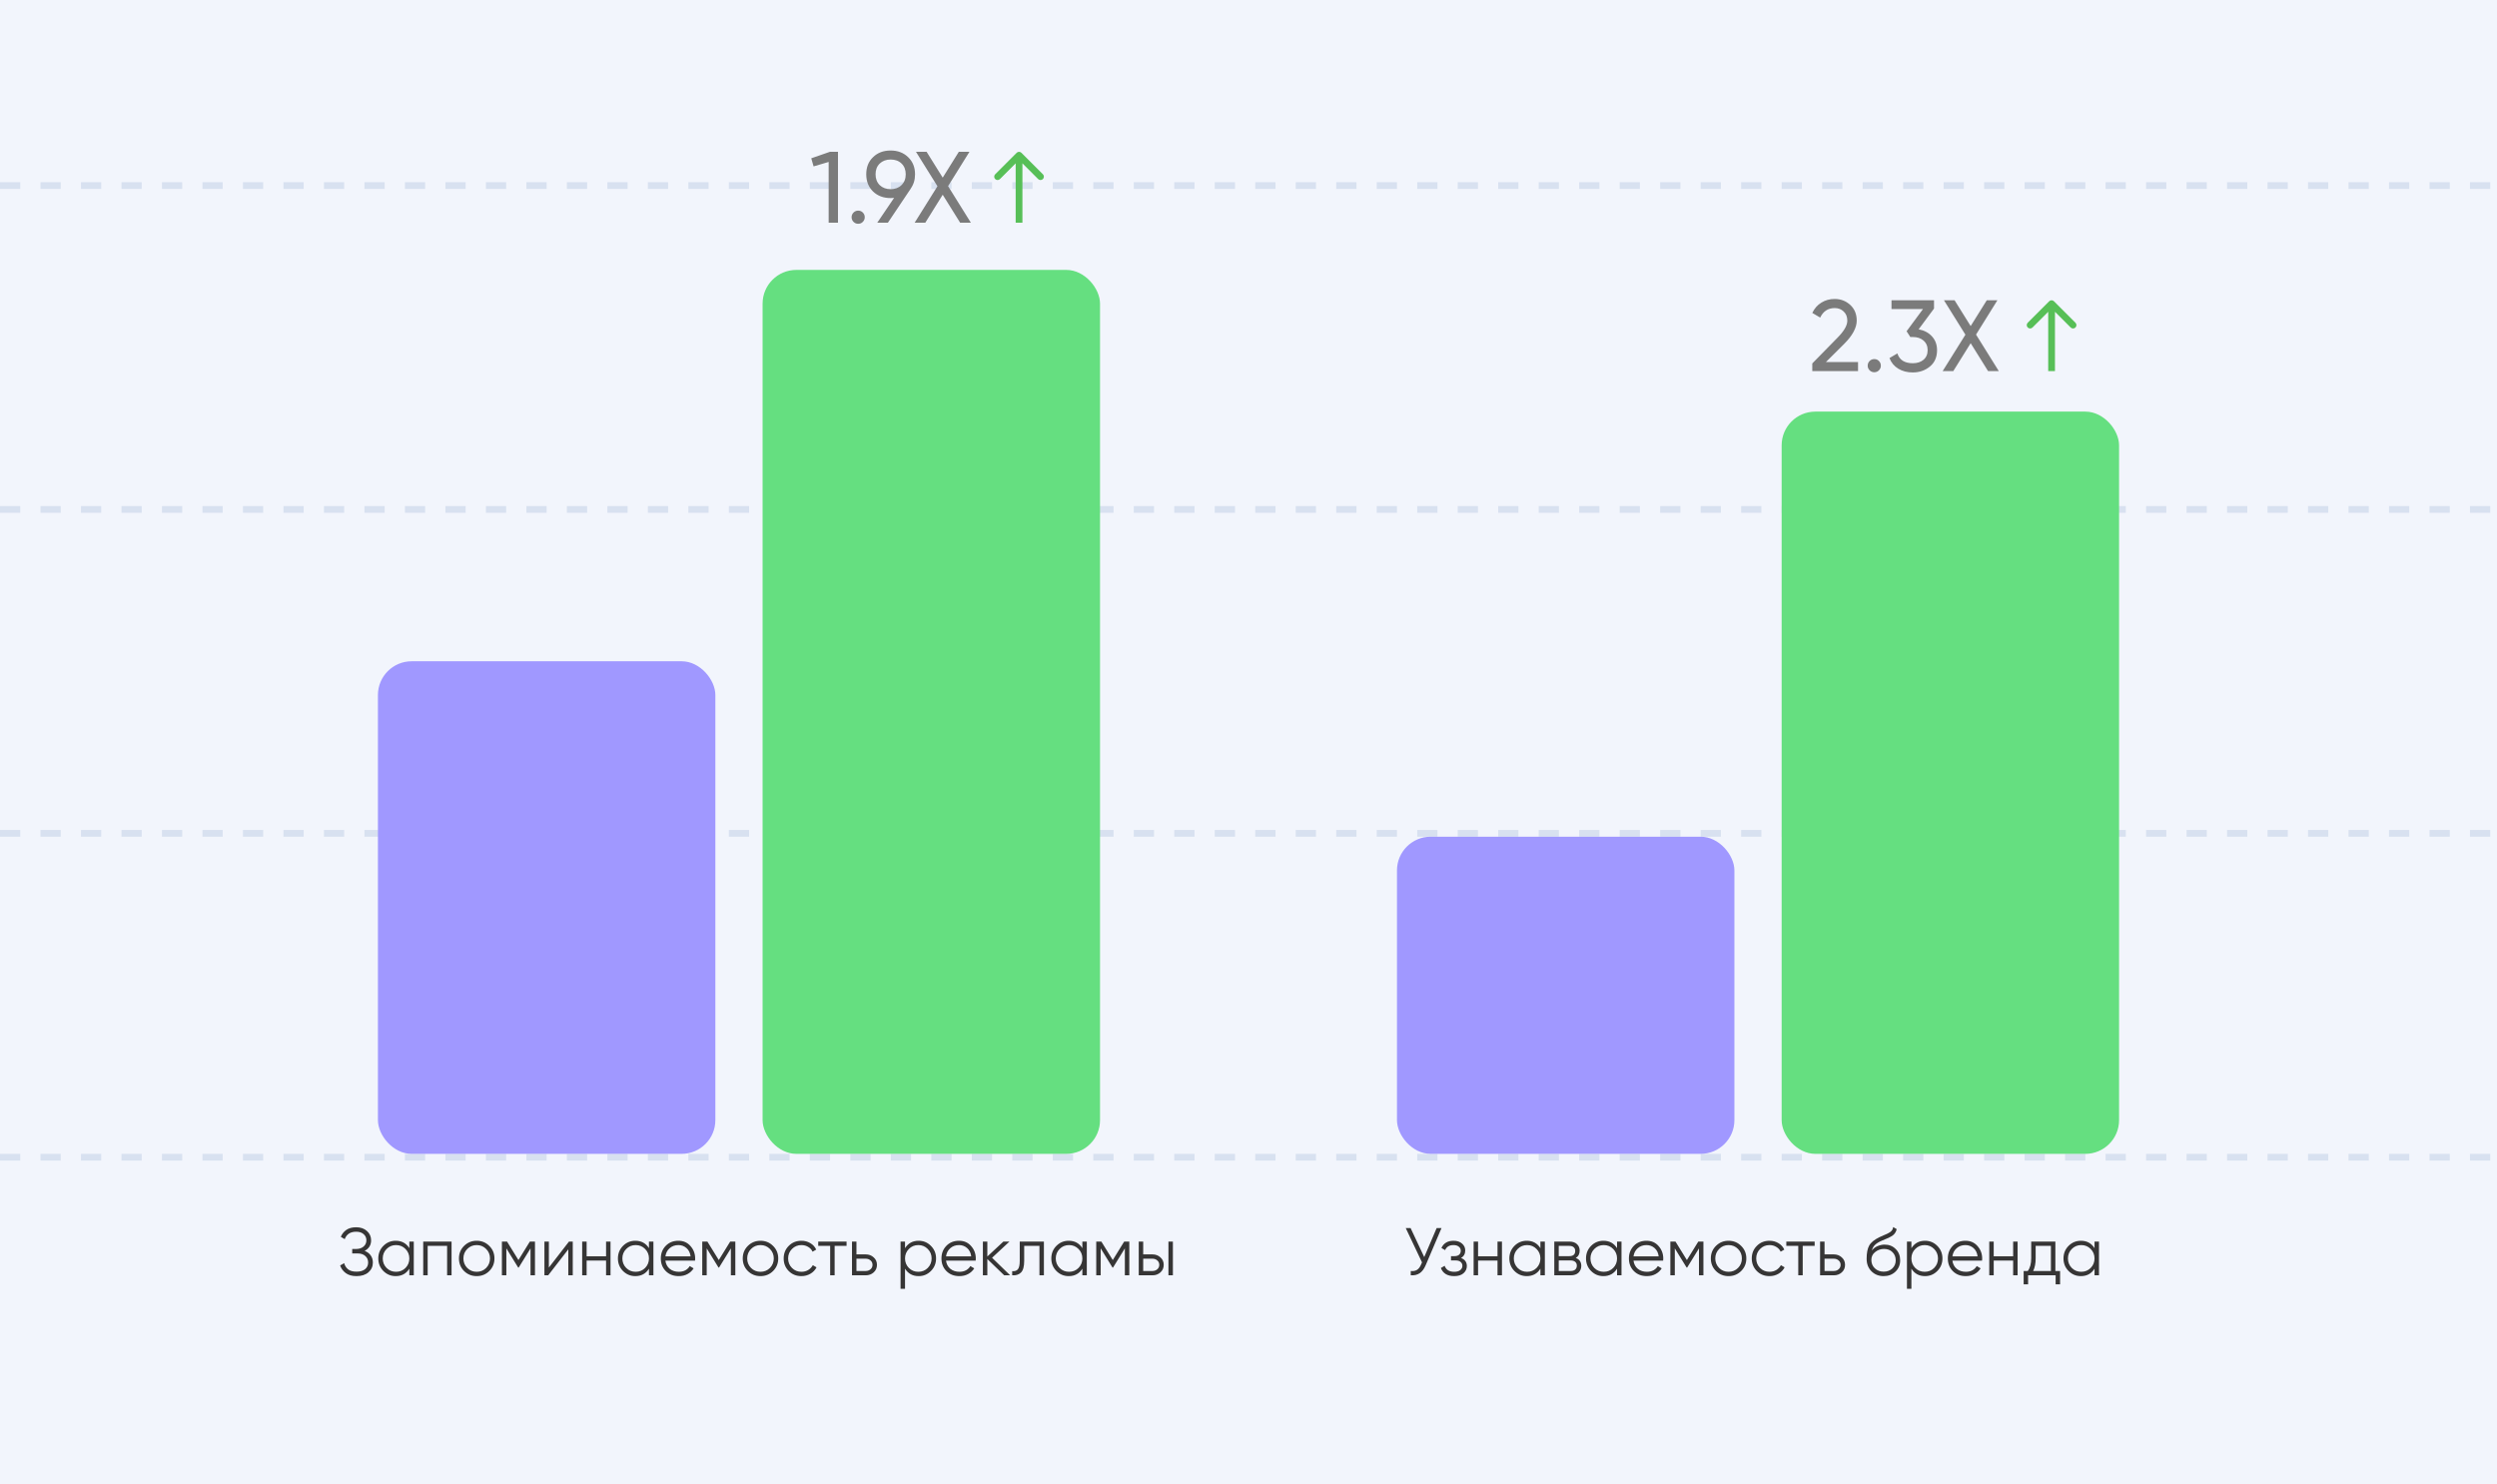 <?xml version="1.0" encoding="UTF-8"?> <svg xmlns="http://www.w3.org/2000/svg" width="370" height="220" viewBox="0 0 370 220" fill="none"> <rect width="370" height="220" fill="#F2F5FC"></rect> <line x1="-4.37114e-08" y1="171.5" x2="370" y2="171.5" stroke="#D8E1F0" stroke-dasharray="3 3"></line> <line x1="-4.37114e-08" y1="123.5" x2="370" y2="123.5" stroke="#D8E1F0" stroke-dasharray="3 3"></line> <line x1="-4.37114e-08" y1="75.5" x2="370" y2="75.5" stroke="#D8E1F0" stroke-dasharray="3 3"></line> <line x1="-4.37114e-08" y1="27.5" x2="370" y2="27.5" stroke="#D8E1F0" stroke-dasharray="3 3"></line> <rect x="207" y="124" width="50" height="47" rx="5" fill="#A098FF"></rect> <rect x="264" y="61" width="50" height="110" rx="5" fill="#65DF80"></rect> <path d="M212.88 182H213.6L211.27 187.47C211.037 188.03 210.74 188.433 210.38 188.68C210.02 188.927 209.573 189.033 209.04 189V188.36C209.413 188.4 209.72 188.347 209.96 188.2C210.207 188.047 210.41 187.783 210.57 187.41L210.71 187.08L208.3 182H209.02L211.04 186.3L212.88 182ZM216.485 186.43C217.065 186.65 217.355 187.05 217.355 187.63C217.355 188.043 217.192 188.397 216.865 188.69C216.545 188.977 216.085 189.12 215.485 189.12C214.478 189.12 213.818 188.72 213.505 187.92L214.065 187.59C214.272 188.183 214.745 188.48 215.485 188.48C215.872 188.48 216.168 188.397 216.375 188.23C216.588 188.063 216.695 187.85 216.695 187.59C216.695 187.357 216.608 187.167 216.435 187.02C216.262 186.873 216.028 186.8 215.735 186.8H215.005V186.16H215.535C215.822 186.16 216.045 186.09 216.205 185.95C216.372 185.803 216.455 185.603 216.455 185.35C216.455 185.11 216.358 184.913 216.165 184.76C215.972 184.6 215.712 184.52 215.385 184.52C214.758 184.52 214.342 184.77 214.135 185.27L213.585 184.95C213.918 184.237 214.518 183.88 215.385 183.88C215.912 183.88 216.332 184.02 216.645 184.3C216.958 184.573 217.115 184.91 217.115 185.31C217.115 185.823 216.905 186.197 216.485 186.43ZM221.898 184H222.558V189H221.898V186.82H219.018V189H218.358V184H219.018V186.18H221.898V184ZM228.254 184H228.914V189H228.254V188.02C227.794 188.753 227.121 189.12 226.234 189.12C225.521 189.12 224.911 188.867 224.404 188.36C223.904 187.853 223.654 187.233 223.654 186.5C223.654 185.767 223.904 185.147 224.404 184.64C224.911 184.133 225.521 183.88 226.234 183.88C227.121 183.88 227.794 184.247 228.254 184.98V184ZM224.884 187.91C225.264 188.29 225.731 188.48 226.284 188.48C226.837 188.48 227.304 188.29 227.684 187.91C228.064 187.523 228.254 187.053 228.254 186.5C228.254 185.947 228.064 185.48 227.684 185.1C227.304 184.713 226.837 184.52 226.284 184.52C225.731 184.52 225.264 184.713 224.884 185.1C224.504 185.48 224.314 185.947 224.314 186.5C224.314 187.053 224.504 187.523 224.884 187.91ZM233.491 186.43C234.038 186.63 234.311 187.02 234.311 187.6C234.311 188.007 234.175 188.343 233.901 188.61C233.635 188.87 233.248 189 232.741 189H230.311V184H232.541C233.028 184 233.405 184.127 233.671 184.38C233.938 184.627 234.071 184.947 234.071 185.34C234.071 185.84 233.878 186.203 233.491 186.43ZM232.541 184.64H230.971V186.16H232.541C233.121 186.16 233.411 185.9 233.411 185.38C233.411 185.147 233.335 184.967 233.181 184.84C233.035 184.707 232.821 184.64 232.541 184.64ZM232.741 188.36C233.035 188.36 233.258 188.29 233.411 188.15C233.571 188.01 233.651 187.813 233.651 187.56C233.651 187.327 233.571 187.143 233.411 187.01C233.258 186.87 233.035 186.8 232.741 186.8H230.971V188.36H232.741ZM239.611 184H240.271V189H239.611V188.02C239.151 188.753 238.478 189.12 237.591 189.12C236.878 189.12 236.268 188.867 235.761 188.36C235.261 187.853 235.011 187.233 235.011 186.5C235.011 185.767 235.261 185.147 235.761 184.64C236.268 184.133 236.878 183.88 237.591 183.88C238.478 183.88 239.151 184.247 239.611 184.98V184ZM236.241 187.91C236.621 188.29 237.088 188.48 237.641 188.48C238.195 188.48 238.661 188.29 239.041 187.91C239.421 187.523 239.611 187.053 239.611 186.5C239.611 185.947 239.421 185.48 239.041 185.1C238.661 184.713 238.195 184.52 237.641 184.52C237.088 184.52 236.621 184.713 236.241 185.1C235.861 185.48 235.671 185.947 235.671 186.5C235.671 187.053 235.861 187.523 236.241 187.91ZM243.979 183.88C244.719 183.88 245.315 184.143 245.769 184.67C246.229 185.19 246.459 185.807 246.459 186.52C246.459 186.593 246.452 186.697 246.439 186.83H242.049C242.115 187.337 242.329 187.74 242.689 188.04C243.055 188.333 243.505 188.48 244.039 188.48C244.419 188.48 244.745 188.403 245.019 188.25C245.299 188.09 245.509 187.883 245.649 187.63L246.229 187.97C246.009 188.323 245.709 188.603 245.329 188.81C244.949 189.017 244.515 189.12 244.029 189.12C243.242 189.12 242.602 188.873 242.109 188.38C241.615 187.887 241.369 187.26 241.369 186.5C241.369 185.753 241.612 185.13 242.099 184.63C242.585 184.13 243.212 183.88 243.979 183.88ZM243.979 184.52C243.459 184.52 243.022 184.677 242.669 184.99C242.322 185.297 242.115 185.697 242.049 186.19H245.779C245.712 185.663 245.509 185.253 245.169 184.96C244.829 184.667 244.432 184.52 243.979 184.52ZM252.409 184V189H251.749V185.01L249.999 187.85H249.919L248.169 185.01V189H247.509V184H248.269L249.959 186.74L251.649 184H252.409ZM257.997 188.37C257.491 188.87 256.871 189.12 256.137 189.12C255.404 189.12 254.781 188.87 254.267 188.37C253.761 187.863 253.507 187.24 253.507 186.5C253.507 185.76 253.761 185.14 254.267 184.64C254.781 184.133 255.404 183.88 256.137 183.88C256.871 183.88 257.491 184.133 257.997 184.64C258.511 185.14 258.767 185.76 258.767 186.5C258.767 187.24 258.511 187.863 257.997 188.37ZM254.737 187.91C255.117 188.29 255.584 188.48 256.137 188.48C256.691 188.48 257.157 188.29 257.537 187.91C257.917 187.523 258.107 187.053 258.107 186.5C258.107 185.947 257.917 185.48 257.537 185.1C257.157 184.713 256.691 184.52 256.137 184.52C255.584 184.52 255.117 184.713 254.737 185.1C254.357 185.48 254.167 185.947 254.167 186.5C254.167 187.053 254.357 187.523 254.737 187.91ZM262.202 189.12C261.449 189.12 260.822 188.87 260.322 188.37C259.822 187.863 259.572 187.24 259.572 186.5C259.572 185.76 259.822 185.14 260.322 184.64C260.822 184.133 261.449 183.88 262.202 183.88C262.695 183.88 263.139 184 263.532 184.24C263.925 184.473 264.212 184.79 264.392 185.19L263.852 185.5C263.719 185.2 263.502 184.963 263.202 184.79C262.909 184.61 262.575 184.52 262.202 184.52C261.649 184.52 261.182 184.713 260.802 185.1C260.422 185.48 260.232 185.947 260.232 186.5C260.232 187.053 260.422 187.523 260.802 187.91C261.182 188.29 261.649 188.48 262.202 188.48C262.575 188.48 262.909 188.393 263.202 188.22C263.495 188.04 263.725 187.8 263.892 187.5L264.442 187.82C264.235 188.22 263.932 188.537 263.532 188.77C263.132 189.003 262.689 189.12 262.202 189.12ZM268.892 184V184.64H267.122V189H266.462V184.64H264.692V184H268.892ZM271.726 185.9C272.193 185.9 272.586 186.047 272.906 186.34C273.233 186.627 273.396 186.997 273.396 187.45C273.396 187.903 273.233 188.277 272.906 188.57C272.586 188.857 272.193 189 271.726 189H269.696V184H270.356V185.9H271.726ZM271.726 188.36C272.006 188.36 272.243 188.277 272.436 188.11C272.636 187.943 272.736 187.723 272.736 187.45C272.736 187.177 272.636 186.957 272.436 186.79C272.243 186.623 272.006 186.54 271.726 186.54H270.356V188.36H271.726ZM279.113 189.12C278.393 189.12 277.793 188.883 277.313 188.41C276.833 187.93 276.593 187.31 276.593 186.55C276.593 185.697 276.72 185.043 276.973 184.59C277.227 184.13 277.74 183.713 278.513 183.34C278.66 183.267 278.853 183.18 279.093 183.08C279.34 182.98 279.523 182.9 279.643 182.84C279.77 182.78 279.907 182.703 280.053 182.61C280.2 182.51 280.31 182.4 280.383 182.28C280.457 182.16 280.503 182.017 280.523 181.85L281.043 182.15C281.017 182.31 280.963 182.46 280.883 182.6C280.803 182.74 280.72 182.853 280.633 182.94C280.553 183.027 280.423 183.123 280.243 183.23C280.07 183.33 279.933 183.403 279.833 183.45C279.74 183.49 279.573 183.56 279.333 183.66C279.1 183.76 278.943 183.827 278.863 183.86C278.397 184.06 278.053 184.27 277.833 184.49C277.613 184.703 277.457 184.983 277.363 185.33C277.59 185.03 277.877 184.81 278.223 184.67C278.577 184.523 278.92 184.45 279.253 184.45C279.92 184.45 280.47 184.67 280.903 185.11C281.343 185.543 281.563 186.1 281.563 186.78C281.563 187.453 281.33 188.013 280.863 188.46C280.403 188.9 279.82 189.12 279.113 189.12ZM279.113 188.46C279.633 188.46 280.06 188.303 280.393 187.99C280.733 187.67 280.903 187.267 280.903 186.78C280.903 186.287 280.743 185.883 280.423 185.57C280.11 185.25 279.69 185.09 279.163 185.09C278.69 185.09 278.26 185.24 277.873 185.54C277.487 185.833 277.293 186.227 277.293 186.72C277.293 187.227 277.467 187.643 277.813 187.97C278.167 188.297 278.6 188.46 279.113 188.46ZM285.247 183.88C285.961 183.88 286.567 184.133 287.067 184.64C287.574 185.147 287.827 185.767 287.827 186.5C287.827 187.233 287.574 187.853 287.067 188.36C286.567 188.867 285.961 189.12 285.247 189.12C284.361 189.12 283.687 188.753 283.227 188.02V191H282.567V184H283.227V184.98C283.687 184.247 284.361 183.88 285.247 183.88ZM283.797 187.91C284.177 188.29 284.644 188.48 285.197 188.48C285.751 188.48 286.217 188.29 286.597 187.91C286.977 187.523 287.167 187.053 287.167 186.5C287.167 185.947 286.977 185.48 286.597 185.1C286.217 184.713 285.751 184.52 285.197 184.52C284.644 184.52 284.177 184.713 283.797 185.1C283.417 185.48 283.227 185.947 283.227 186.5C283.227 187.053 283.417 187.523 283.797 187.91ZM291.235 183.88C291.975 183.88 292.571 184.143 293.025 184.67C293.485 185.19 293.715 185.807 293.715 186.52C293.715 186.593 293.708 186.697 293.695 186.83H289.305C289.371 187.337 289.585 187.74 289.945 188.04C290.311 188.333 290.761 188.48 291.295 188.48C291.675 188.48 292.001 188.403 292.275 188.25C292.555 188.09 292.765 187.883 292.905 187.63L293.485 187.97C293.265 188.323 292.965 188.603 292.585 188.81C292.205 189.017 291.771 189.12 291.285 189.12C290.498 189.12 289.858 188.873 289.365 188.38C288.871 187.887 288.625 187.26 288.625 186.5C288.625 185.753 288.868 185.13 289.355 184.63C289.841 184.13 290.468 183.88 291.235 183.88ZM291.235 184.52C290.715 184.52 290.278 184.677 289.925 184.99C289.578 185.297 289.371 185.697 289.305 186.19H293.035C292.968 185.663 292.765 185.253 292.425 184.96C292.085 184.667 291.688 184.52 291.235 184.52ZM298.304 184H298.964V189H298.304V186.82H295.424V189H294.764V184H295.424V186.18H298.304V184ZM304.56 188.36H305.26V190.34H304.6V189H300.52V190.34H299.86V188.36H300.47C300.81 187.913 300.98 187.283 300.98 186.47V184H304.56V188.36ZM301.27 188.36H303.9V184.64H301.64V186.47C301.64 187.237 301.517 187.867 301.27 188.36ZM310.363 184H311.023V189H310.363V188.02C309.903 188.753 309.23 189.12 308.343 189.12C307.63 189.12 307.02 188.867 306.513 188.36C306.013 187.853 305.763 187.233 305.763 186.5C305.763 185.767 306.013 185.147 306.513 184.64C307.02 184.133 307.63 183.88 308.343 183.88C309.23 183.88 309.903 184.247 310.363 184.98V184ZM306.993 187.91C307.373 188.29 307.84 188.48 308.393 188.48C308.947 188.48 309.413 188.29 309.793 187.91C310.173 187.523 310.363 187.053 310.363 186.5C310.363 185.947 310.173 185.48 309.793 185.1C309.413 184.713 308.947 184.52 308.393 184.52C307.84 184.52 307.373 184.713 306.993 185.1C306.613 185.48 306.423 185.947 306.423 186.5C306.423 187.053 306.613 187.523 306.993 187.91Z" fill="#363535"></path> <path d="M275.32 55H268.54V53.86L272.245 50.08C273.235 49.09 273.73 48.24 273.73 47.53C273.73 46.95 273.55 46.495 273.19 46.165C272.84 45.825 272.4 45.655 271.87 45.655C270.88 45.655 270.16 46.125 269.71 47.065L268.54 46.375C268.86 45.705 269.31 45.195 269.89 44.845C270.47 44.485 271.125 44.305 271.855 44.305C272.745 44.305 273.51 44.595 274.15 45.175C274.8 45.765 275.125 46.545 275.125 47.515C275.125 48.575 274.5 49.73 273.25 50.98L270.565 53.65H275.32V55ZM277.725 55.165C277.455 55.165 277.225 55.07 277.035 54.88C276.845 54.69 276.75 54.46 276.75 54.19C276.75 53.92 276.845 53.69 277.035 53.5C277.225 53.31 277.455 53.215 277.725 53.215C278.005 53.215 278.235 53.31 278.415 53.5C278.605 53.69 278.7 53.92 278.7 54.19C278.7 54.46 278.605 54.69 278.415 54.88C278.235 55.07 278.005 55.165 277.725 55.165ZM286.578 45.73L284.298 48.805C285.118 48.955 285.778 49.305 286.278 49.855C286.778 50.405 287.028 51.085 287.028 51.895C287.028 52.925 286.678 53.73 285.978 54.31C285.268 54.9 284.418 55.195 283.428 55.195C282.608 55.195 281.893 55.01 281.283 54.64C280.673 54.27 280.238 53.745 279.978 53.065L281.148 52.375C281.458 53.345 282.218 53.83 283.428 53.83C284.088 53.83 284.618 53.66 285.018 53.32C285.428 52.97 285.633 52.495 285.633 51.895C285.633 51.295 285.428 50.82 285.018 50.47C284.618 50.12 284.088 49.945 283.428 49.945H283.068L282.513 49.09L284.943 45.805H280.278V44.5H286.578V45.73ZM292.805 49.585L296.18 55H294.59L292.01 50.86L289.43 55H287.855L291.23 49.6L288.05 44.5H289.625L292.01 48.325L294.395 44.5H295.97L292.805 49.585Z" fill="#7B7B7B"></path> <path d="M304.354 44.646C304.158 44.451 303.842 44.451 303.646 44.646L300.464 47.828C300.269 48.024 300.269 48.34 300.464 48.535C300.66 48.731 300.976 48.731 301.172 48.535L304 45.707L306.828 48.535C307.024 48.731 307.34 48.731 307.536 48.535C307.731 48.34 307.731 48.024 307.536 47.828L304.354 44.646ZM304.5 55V45H303.5V55H304.5Z" fill="#57BF57"></path> <rect x="56" y="98" width="50" height="73" rx="5" fill="#A098FF"></rect> <rect x="113" y="40" width="50" height="131" rx="5" fill="#65DF80"></rect> <path d="M54.03 185.38C54.417 185.527 54.717 185.75 54.93 186.05C55.143 186.35 55.25 186.703 55.25 187.11C55.25 187.697 55.03 188.18 54.59 188.56C54.157 188.933 53.57 189.12 52.83 189.12C52.163 189.12 51.63 188.97 51.23 188.67C50.83 188.37 50.553 187.993 50.4 187.54L51 187.2C51.087 187.553 51.273 187.853 51.56 188.1C51.853 188.34 52.277 188.46 52.83 188.46C53.377 188.46 53.8 188.337 54.1 188.09C54.4 187.837 54.55 187.51 54.55 187.11C54.55 186.71 54.41 186.387 54.13 186.14C53.857 185.887 53.477 185.76 52.99 185.76H52.19V185.1H52.74C53.213 185.1 53.59 184.98 53.87 184.74C54.15 184.5 54.29 184.19 54.29 183.81C54.29 183.437 54.153 183.133 53.88 182.9C53.613 182.66 53.247 182.54 52.78 182.54C51.92 182.54 51.353 182.907 51.08 183.64L50.5 183.3C50.673 182.873 50.947 182.53 51.32 182.27C51.7 182.01 52.187 181.88 52.78 181.88C53.44 181.88 53.973 182.067 54.38 182.44C54.787 182.807 54.99 183.267 54.99 183.82C54.99 184.52 54.67 185.04 54.03 185.38ZM60.654 184H61.314V189H60.654V188.02C60.194 188.753 59.521 189.12 58.634 189.12C57.921 189.12 57.311 188.867 56.804 188.36C56.304 187.853 56.054 187.233 56.054 186.5C56.054 185.767 56.304 185.147 56.804 184.64C57.311 184.133 57.921 183.88 58.634 183.88C59.521 183.88 60.194 184.247 60.654 184.98V184ZM57.284 187.91C57.664 188.29 58.131 188.48 58.684 188.48C59.238 188.48 59.704 188.29 60.084 187.91C60.464 187.523 60.654 187.053 60.654 186.5C60.654 185.947 60.464 185.48 60.084 185.1C59.704 184.713 59.238 184.52 58.684 184.52C58.131 184.52 57.664 184.713 57.284 185.1C56.904 185.48 56.714 185.947 56.714 186.5C56.714 187.053 56.904 187.523 57.284 187.91ZM66.912 184V189H66.252V184.64H63.372V189H62.712V184H66.912ZM72.497 188.37C71.991 188.87 71.371 189.12 70.637 189.12C69.904 189.12 69.281 188.87 68.767 188.37C68.261 187.863 68.007 187.24 68.007 186.5C68.007 185.76 68.261 185.14 68.767 184.64C69.281 184.133 69.904 183.88 70.637 183.88C71.371 183.88 71.991 184.133 72.497 184.64C73.011 185.14 73.267 185.76 73.267 186.5C73.267 187.24 73.011 187.863 72.497 188.37ZM69.237 187.91C69.617 188.29 70.084 188.48 70.637 188.48C71.191 188.48 71.657 188.29 72.037 187.91C72.417 187.523 72.607 187.053 72.607 186.5C72.607 185.947 72.417 185.48 72.037 185.1C71.657 184.713 71.191 184.52 70.637 184.52C70.084 184.52 69.617 184.713 69.237 185.1C68.857 185.48 68.667 185.947 68.667 186.5C68.667 187.053 68.857 187.523 69.237 187.91ZM79.272 184V189H78.612V185.01L76.862 187.85H76.782L75.032 185.01V189H74.372V184H75.132L76.822 186.74L78.512 184H79.272ZM84.311 184H84.871V189H84.211V185.15L81.231 189H80.671V184H81.331V187.85L84.311 184ZM89.806 184H90.466V189H89.806V186.82H86.926V189H86.266V184H86.926V186.18H89.806V184ZM96.162 184H96.822V189H96.162V188.02C95.702 188.753 95.029 189.12 94.142 189.12C93.429 189.12 92.819 188.867 92.312 188.36C91.812 187.853 91.562 187.233 91.562 186.5C91.562 185.767 91.812 185.147 92.312 184.64C92.819 184.133 93.429 183.88 94.142 183.88C95.029 183.88 95.702 184.247 96.162 184.98V184ZM92.792 187.91C93.172 188.29 93.639 188.48 94.192 188.48C94.745 188.48 95.212 188.29 95.592 187.91C95.972 187.523 96.162 187.053 96.162 186.5C96.162 185.947 95.972 185.48 95.592 185.1C95.212 184.713 94.745 184.52 94.192 184.52C93.639 184.52 93.172 184.713 92.792 185.1C92.412 185.48 92.222 185.947 92.222 186.5C92.222 187.053 92.412 187.523 92.792 187.91ZM100.53 183.88C101.27 183.88 101.866 184.143 102.32 184.67C102.78 185.19 103.01 185.807 103.01 186.52C103.01 186.593 103.003 186.697 102.99 186.83H98.6C98.666 187.337 98.879 187.74 99.24 188.04C99.606 188.333 100.056 188.48 100.59 188.48C100.97 188.48 101.296 188.403 101.57 188.25C101.85 188.09 102.06 187.883 102.2 187.63L102.78 187.97C102.56 188.323 102.26 188.603 101.88 188.81C101.5 189.017 101.066 189.12 100.58 189.12C99.793 189.12 99.153 188.873 98.659 188.38C98.166 187.887 97.919 187.26 97.919 186.5C97.919 185.753 98.163 185.13 98.65 184.63C99.136 184.13 99.763 183.88 100.53 183.88ZM100.53 184.52C100.01 184.52 99.573 184.677 99.219 184.99C98.873 185.297 98.666 185.697 98.6 186.19H102.33C102.263 185.663 102.06 185.253 101.72 184.96C101.38 184.667 100.983 184.52 100.53 184.52ZM108.959 184V189H108.299V185.01L106.549 187.85H106.469L104.719 185.01V189H104.059V184H104.819L106.509 186.74L108.199 184H108.959ZM114.548 188.37C114.042 188.87 113.422 189.12 112.688 189.12C111.955 189.12 111.332 188.87 110.818 188.37C110.312 187.863 110.058 187.24 110.058 186.5C110.058 185.76 110.312 185.14 110.818 184.64C111.332 184.133 111.955 183.88 112.688 183.88C113.422 183.88 114.042 184.133 114.548 184.64C115.062 185.14 115.318 185.76 115.318 186.5C115.318 187.24 115.062 187.863 114.548 188.37ZM111.288 187.91C111.668 188.29 112.135 188.48 112.688 188.48C113.242 188.48 113.708 188.29 114.088 187.91C114.468 187.523 114.658 187.053 114.658 186.5C114.658 185.947 114.468 185.48 114.088 185.1C113.708 184.713 113.242 184.52 112.688 184.52C112.135 184.52 111.668 184.713 111.288 185.1C110.908 185.48 110.718 185.947 110.718 186.5C110.718 187.053 110.908 187.523 111.288 187.91ZM118.753 189.12C117.999 189.12 117.373 188.87 116.873 188.37C116.373 187.863 116.123 187.24 116.123 186.5C116.123 185.76 116.373 185.14 116.873 184.64C117.373 184.133 117.999 183.88 118.753 183.88C119.246 183.88 119.689 184 120.083 184.24C120.476 184.473 120.763 184.79 120.943 185.19L120.403 185.5C120.269 185.2 120.053 184.963 119.753 184.79C119.459 184.61 119.126 184.52 118.753 184.52C118.199 184.52 117.733 184.713 117.353 185.1C116.973 185.48 116.783 185.947 116.783 186.5C116.783 187.053 116.973 187.523 117.353 187.91C117.733 188.29 118.199 188.48 118.753 188.48C119.126 188.48 119.459 188.393 119.753 188.22C120.046 188.04 120.276 187.8 120.443 187.5L120.993 187.82C120.786 188.22 120.483 188.537 120.083 188.77C119.683 189.003 119.239 189.12 118.753 189.12ZM125.443 184V184.64H123.673V189H123.013V184.64H121.243V184H125.443ZM128.277 185.9C128.744 185.9 129.137 186.047 129.457 186.34C129.784 186.627 129.947 186.997 129.947 187.45C129.947 187.903 129.784 188.277 129.457 188.57C129.137 188.857 128.744 189 128.277 189H126.247V184H126.907V185.9H128.277ZM128.277 188.36C128.557 188.36 128.794 188.277 128.987 188.11C129.187 187.943 129.287 187.723 129.287 187.45C129.287 187.177 129.187 186.957 128.987 186.79C128.794 186.623 128.557 186.54 128.277 186.54H126.907V188.36H128.277ZM136.124 183.88C136.837 183.88 137.444 184.133 137.944 184.64C138.451 185.147 138.704 185.767 138.704 186.5C138.704 187.233 138.451 187.853 137.944 188.36C137.444 188.867 136.837 189.12 136.124 189.12C135.237 189.12 134.564 188.753 134.104 188.02V191H133.444V184H134.104V184.98C134.564 184.247 135.237 183.88 136.124 183.88ZM134.674 187.91C135.054 188.29 135.521 188.48 136.074 188.48C136.627 188.48 137.094 188.29 137.474 187.91C137.854 187.523 138.044 187.053 138.044 186.5C138.044 185.947 137.854 185.48 137.474 185.1C137.094 184.713 136.627 184.52 136.074 184.52C135.521 184.52 135.054 184.713 134.674 185.1C134.294 185.48 134.104 185.947 134.104 186.5C134.104 187.053 134.294 187.523 134.674 187.91ZM142.112 183.88C142.852 183.88 143.448 184.143 143.902 184.67C144.362 185.19 144.592 185.807 144.592 186.52C144.592 186.593 144.585 186.697 144.572 186.83H140.182C140.248 187.337 140.462 187.74 140.822 188.04C141.188 188.333 141.638 188.48 142.172 188.48C142.552 188.48 142.878 188.403 143.152 188.25C143.432 188.09 143.642 187.883 143.782 187.63L144.362 187.97C144.142 188.323 143.842 188.603 143.462 188.81C143.082 189.017 142.648 189.12 142.162 189.12C141.375 189.12 140.735 188.873 140.242 188.38C139.748 187.887 139.502 187.26 139.502 186.5C139.502 185.753 139.745 185.13 140.232 184.63C140.718 184.13 141.345 183.88 142.112 183.88ZM142.112 184.52C141.592 184.52 141.155 184.677 140.802 184.99C140.455 185.297 140.248 185.697 140.182 186.19H143.912C143.845 185.663 143.642 185.253 143.302 184.96C142.962 184.667 142.565 184.52 142.112 184.52ZM149.681 189H148.801L146.301 186.59V189H145.641V184H146.301V186.21L148.681 184H149.581L147.001 186.4L149.681 189ZM154.683 184V189H154.023V184.64H151.763V186.87C151.763 187.703 151.603 188.277 151.283 188.59C150.969 188.903 150.536 189.04 149.983 189V188.38C150.363 188.42 150.643 188.33 150.823 188.11C151.009 187.89 151.103 187.477 151.103 186.87V184H154.683ZM160.381 184H161.041V189H160.381V188.02C159.921 188.753 159.248 189.12 158.361 189.12C157.648 189.12 157.038 188.867 156.531 188.36C156.031 187.853 155.781 187.233 155.781 186.5C155.781 185.767 156.031 185.147 156.531 184.64C157.038 184.133 157.648 183.88 158.361 183.88C159.248 183.88 159.921 184.247 160.381 184.98V184ZM157.011 187.91C157.391 188.29 157.858 188.48 158.411 188.48C158.964 188.48 159.431 188.29 159.811 187.91C160.191 187.523 160.381 187.053 160.381 186.5C160.381 185.947 160.191 185.48 159.811 185.1C159.431 184.713 158.964 184.52 158.411 184.52C157.858 184.52 157.391 184.713 157.011 185.1C156.631 185.48 156.441 185.947 156.441 186.5C156.441 187.053 156.631 187.523 157.011 187.91ZM167.338 184V189H166.678V185.01L164.928 187.85H164.848L163.098 185.01V189H162.438V184H163.198L164.888 186.74L166.578 184H167.338ZM170.767 185.9C171.234 185.9 171.627 186.047 171.947 186.34C172.274 186.627 172.437 186.997 172.437 187.45C172.437 187.903 172.274 188.277 171.947 188.57C171.627 188.857 171.234 189 170.767 189H168.737V184H169.397V185.9H170.767ZM173.137 184H173.797V189H173.137V184ZM170.767 188.36C171.047 188.36 171.284 188.277 171.477 188.11C171.677 187.943 171.777 187.723 171.777 187.45C171.777 187.177 171.677 186.957 171.477 186.79C171.284 186.623 171.047 186.54 170.767 186.54H169.397V188.36H170.767Z" fill="#363535"></path> <path d="M120.21 23.46L122.97 22.5H124.17V33H122.79V24L120.555 24.66L120.21 23.46ZM127.162 33.165C126.892 33.165 126.662 33.07 126.472 32.88C126.282 32.69 126.187 32.46 126.187 32.19C126.187 31.92 126.282 31.69 126.472 31.5C126.662 31.31 126.892 31.215 127.162 31.215C127.442 31.215 127.672 31.31 127.852 31.5C128.042 31.69 128.137 31.92 128.137 32.19C128.137 32.46 128.042 32.69 127.852 32.88C127.672 33.07 127.442 33.165 127.162 33.165ZM135.589 25.83C135.589 26.65 135.374 27.355 134.944 27.945H134.959L131.569 33H129.994L132.484 29.325C132.184 29.345 132.014 29.355 131.974 29.355C130.914 29.355 130.044 29.03 129.364 28.38C128.694 27.72 128.359 26.87 128.359 25.83C128.359 24.78 128.694 23.935 129.364 23.295C130.034 22.635 130.904 22.305 131.974 22.305C133.024 22.305 133.889 22.635 134.569 23.295C135.249 23.945 135.589 24.79 135.589 25.83ZM131.974 23.64C131.314 23.64 130.774 23.84 130.354 24.24C129.944 24.64 129.739 25.17 129.739 25.83C129.739 26.49 129.944 27.025 130.354 27.435C130.774 27.835 131.314 28.035 131.974 28.035C132.634 28.035 133.169 27.835 133.579 27.435C133.999 27.025 134.209 26.49 134.209 25.83C134.209 25.17 134.004 24.64 133.594 24.24C133.184 23.84 132.644 23.64 131.974 23.64ZM140.484 27.585L143.859 33H142.269L139.689 28.86L137.109 33H135.534L138.909 27.6L135.729 22.5H137.304L139.689 26.325L142.074 22.5H143.649L140.484 27.585Z" fill="#7B7B7B"></path> <path d="M151.354 22.646C151.158 22.451 150.842 22.451 150.646 22.646L147.464 25.828C147.269 26.024 147.269 26.34 147.464 26.535C147.66 26.731 147.976 26.731 148.172 26.535L151 23.707L153.828 26.535C154.024 26.731 154.34 26.731 154.536 26.535C154.731 26.34 154.731 26.024 154.536 25.828L151.354 22.646ZM151.5 33V23H150.5V33H151.5Z" fill="#57BF57"></path> </svg> 